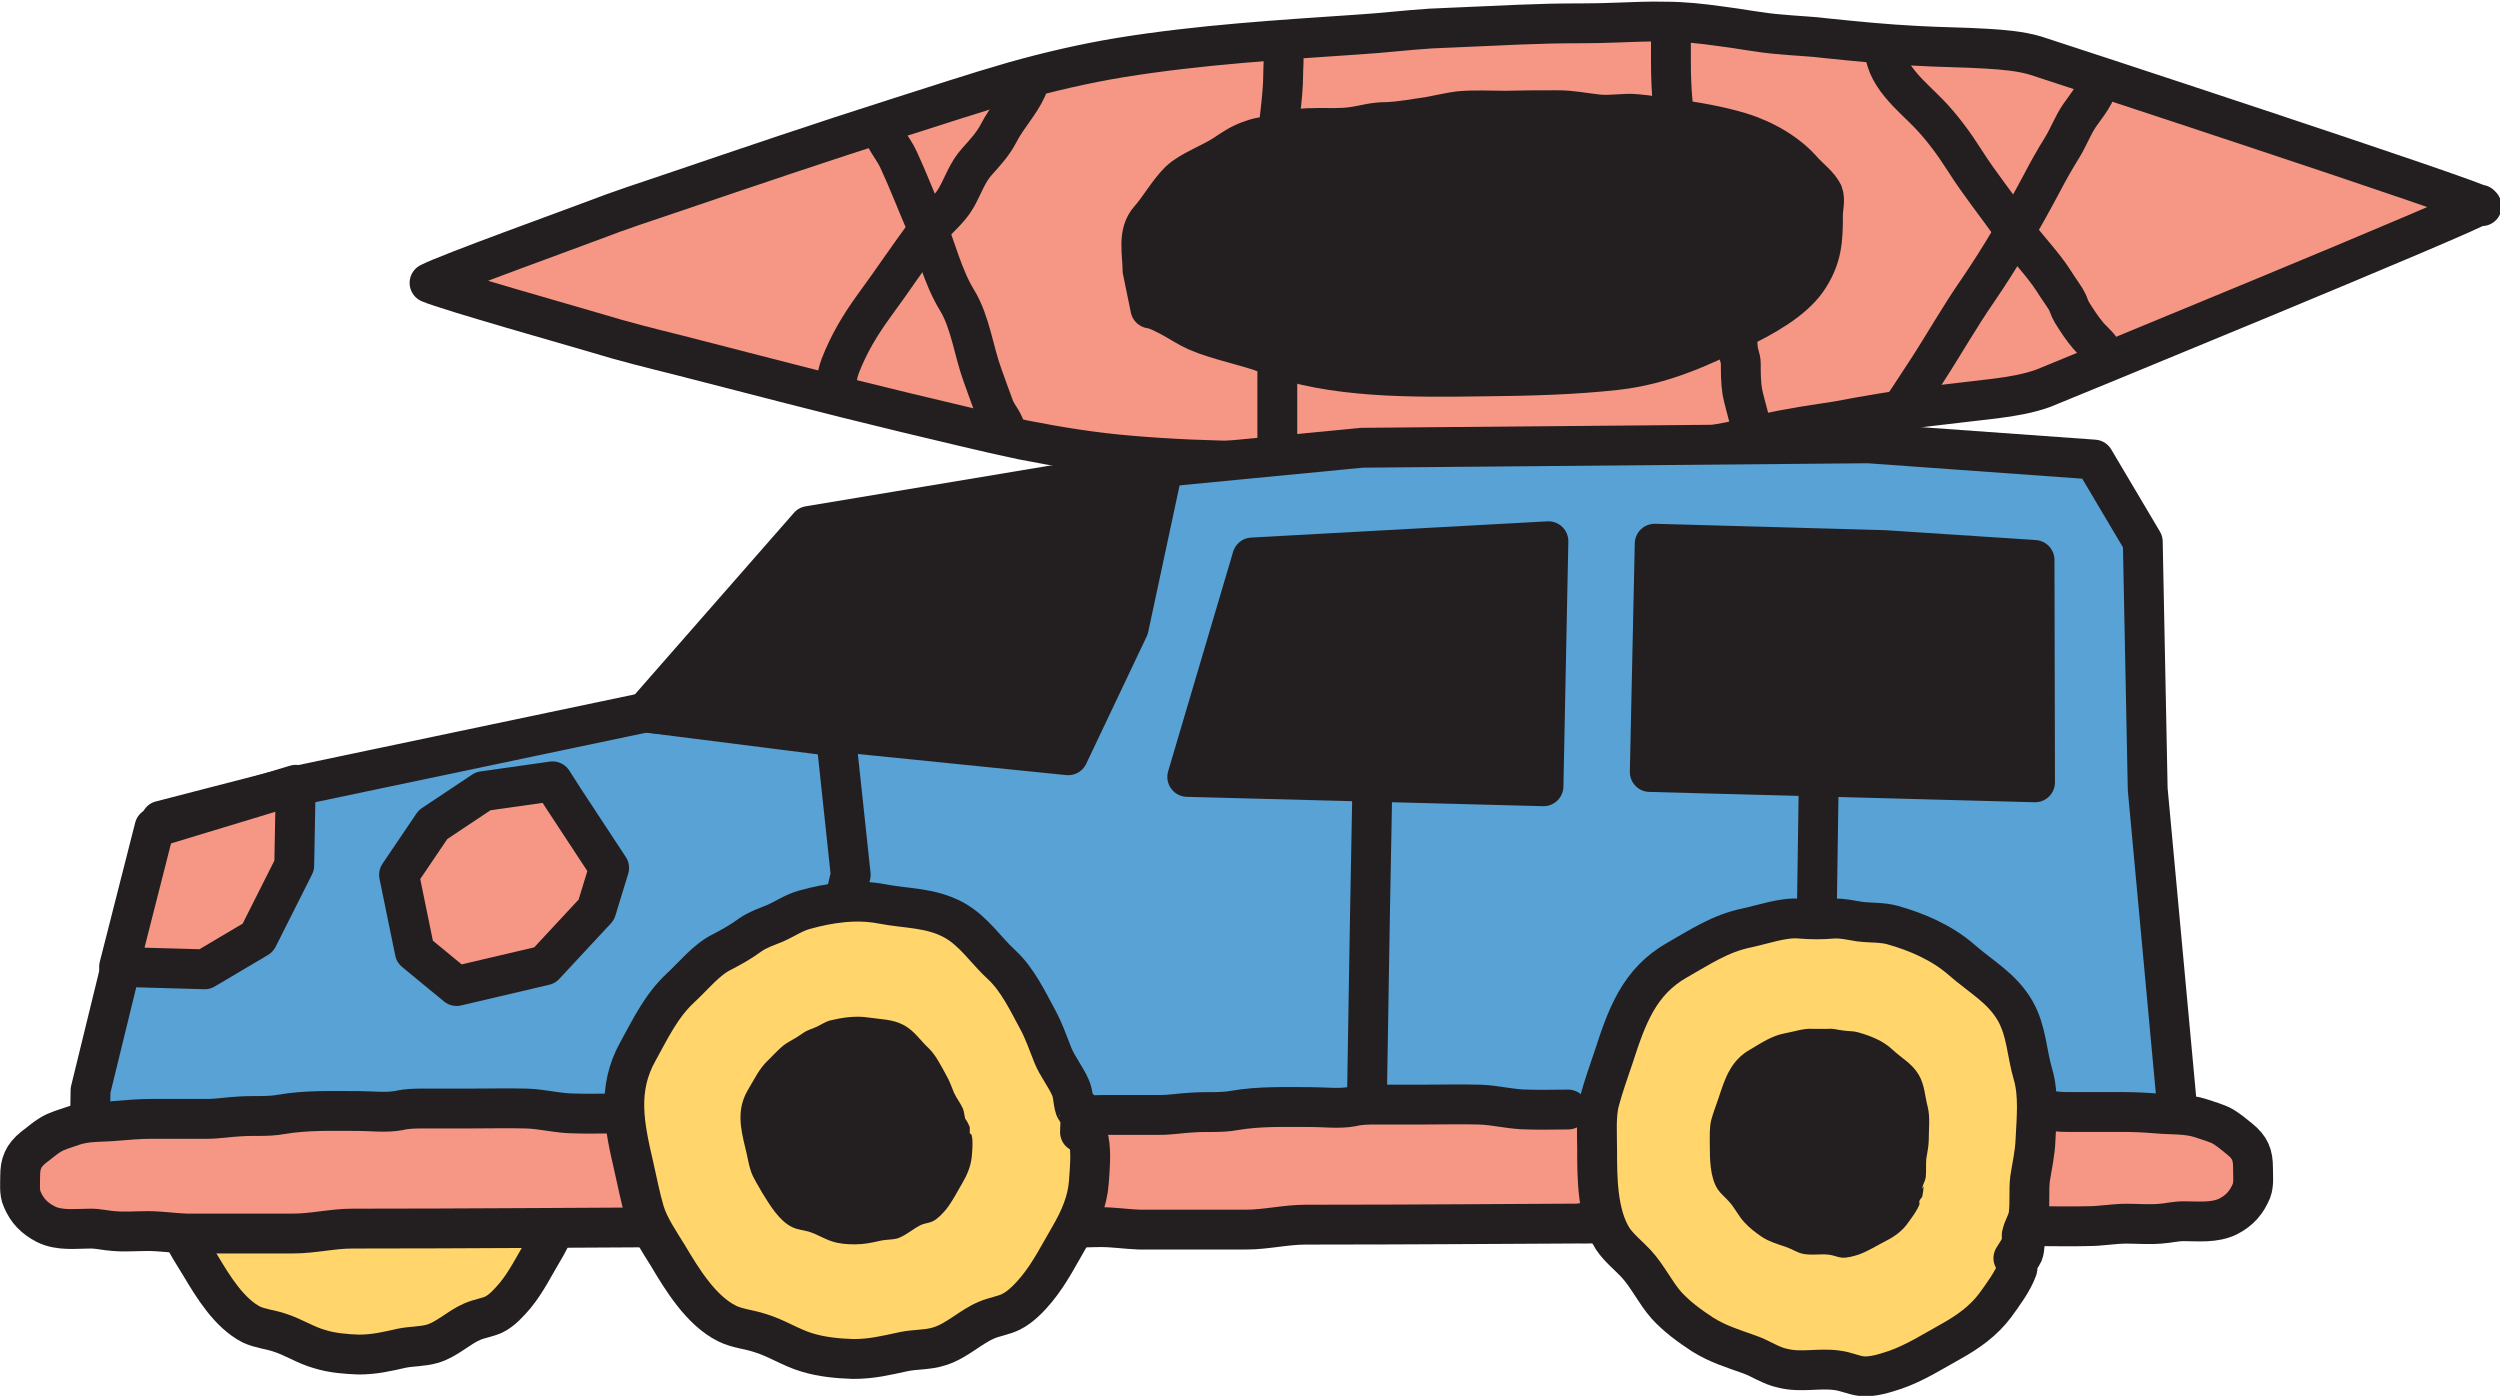 <svg viewBox="0 0 50.81 28.37" xmlns="http://www.w3.org/2000/svg" id="Layer_2"><defs><style>.cls-1{fill:#fac658;}.cls-2{fill:#f69785;}.cls-2,.cls-3,.cls-4,.cls-5,.cls-6,.cls-7{stroke:#231f20;stroke-linecap:round;stroke-linejoin:round;}.cls-2,.cls-3,.cls-5,.cls-6,.cls-7{stroke-width:.81px;}.cls-8,.cls-6{fill:#231f20;}.cls-3{fill:#ffd56c;}.cls-4{stroke-width:.71px;}.cls-4,.cls-5{fill:none;}.cls-7{fill:#58a2d5;}</style></defs><g id="Layer_1-2"><path d="M50.41,4.16c0,.09-8.78,3.69-8.88,3.73-.3.11-.66.17-.98.21-.48.06-.97.11-1.45.17-.59.08-1.18.18-1.76.29-.31.05-.62.09-.93.15-.43.07-.83.18-1.25.27-.36.07-.72.13-1.08.17-.34.03-.68.04-1.02.05-.44.02-.87.06-1.31.08s-.87.03-1.3.05c-.38.01-.76.03-1.14.04-.48,0-.97-.01-1.45,0-1.63.01-3.26.03-4.88-.11-.74-.06-1.48-.18-2.19-.32-.81-.17-1.6-.37-2.41-.56-1.54-.37-3.06-.77-4.58-1.16-.56-.14-1.13-.28-1.68-.45-.4-.12-3.02-.86-3.39-1.02.36-.19,2.94-1.12,3.33-1.27.54-.21,1.1-.39,1.66-.58,1.5-.51,3-1.02,4.51-1.5.79-.25,1.57-.51,2.37-.74.71-.2,1.44-.37,2.17-.49,1.6-.26,3.24-.36,4.86-.47.48-.03.97-.09,1.45-.12.38-.02.76-.03,1.14-.05.43-.02.87-.04,1.3-.05s.87,0,1.31-.02c.34-.01.68-.03,1.02-.02.37,0,.73.04,1.09.09.42.05.84.14,1.26.17.31.03.63.04.94.08.59.06,1.18.12,1.78.15.49.03.98.03,1.46.06.33.02.69.05.99.14.1.03,9.07,2.97,9.07,3.06" class="cls-2"></path><path d="M37.05,3.94c-.05-.15-.3-.34-.42-.48-.29-.33-.74-.61-1.26-.77-.43-.13-.94-.22-1.42-.28-.22-.03-.45-.07-.68-.09-.27-.03-.56.04-.83,0-.29-.03-.48-.08-.79-.08-.35,0-.7,0-1.06.01-.3,0-.64-.02-.94.01-.22.03-.37.07-.59.11-.28.04-.59.1-.87.11-.29,0-.43.06-.71.1-.22.03-.45.02-.68.02-.35,0-.45.02-.75.11-.18.05-.41.06-.6.13-.24.08-.38.18-.56.3-.29.19-.7.33-.92.54-.24.24-.39.53-.61.78-.25.28-.14.69-.14,1.03l.16.78c.12.01.36.14.45.19.15.08.31.19.49.27.46.2,1.01.29,1.47.47,1.27.49,2.92.47,4.36.45.93-.01,1.81-.03,2.71-.13.95-.11,1.67-.46,2.44-.82.55-.26,1.13-.59,1.42-1,.32-.46.33-.84.33-1.33,0-.14.05-.31,0-.44Z" class="cls-6"></path><path d="M17.91,2.57c.05.24.25.45.35.67.19.41.36.85.54,1.27.23.53.35,1.1.65,1.59.27.44.34,1.04.52,1.53.08.22.16.45.24.66.06.16.22.31.23.49" class="cls-5"></path><path d="M17,7.96c0-.22.01-.34.08-.53.18-.46.4-.82.68-1.21.37-.5.71-1.02,1.09-1.52.18-.24.44-.42.59-.69.14-.25.22-.51.42-.73.17-.19.32-.35.44-.58.17-.33.42-.58.57-.91" class="cls-5"></path><path d="M38.31.91c-.06.59.57,1.06.9,1.41.27.28.51.61.72.94.31.49.68.94,1.01,1.42.25.36.57.67.8,1.03.08.13.17.25.25.38.05.08.07.18.12.26.1.16.21.33.33.47.09.11.28.25.31.4" class="cls-5"></path><path d="M38.64,8.33s.36-.54.5-.76c.36-.55.69-1.14,1.06-1.67.47-.69.89-1.41,1.29-2.16.13-.25.27-.5.42-.74.13-.21.22-.46.36-.66.13-.19.36-.45.38-.72l.07-.02" class="cls-5"></path><path d="M25.96,9.78c0-2.22,0-4.45,0-6.67,0-.55.12-1.07.12-1.62,0-.14.02-.3,0-.44-.03-.12-.12-.02-.11-.15" class="cls-5"></path><path d="M33.96.49c0,.26,0,.51,0,.77,0,.57.04,1.15.19,1.7.1.38.22.75.33,1.12.2.69.47,1.35.65,2.04.08.32.17.62.19.95,0,.11.06.2.06.32,0,.19,0,.37.03.57.07.35.21.69.21,1.06,0,.14,0,.18.06.29" class="cls-5"></path><path d="M11.23,23.62c0-.1.01-.2,0-.29,0,0-.08-.14-.08-.13-.04-.13-.03-.24-.09-.37-.08-.19-.22-.36-.3-.55-.09-.21-.15-.85-.26-1.05-.17-.31-.35-.69-.61-.94-.29-.27-.48-.59-.83-.78-.41-.22-.81-.2-1.25-.28s-.91-.02-1.34.1c-.19.05-.34.17-.52.24-.15.06-.28.1-.42.19-.17.12-.31.21-.49.3-.26.13-.49.42-.71.61-.34.32-.53,1.13-.75,1.53-.38.67-.24,1.3-.08,1.99.06.26.11.54.18.79s.27.53.4.75c.25.42.58.96,1.03,1.19.17.08.38.1.56.16.29.09.54.26.83.34.26.08.53.1.79.11.32,0,.57-.06.88-.13.2-.04.41-.03.62-.09.3-.09.53-.33.81-.45.14-.06.29-.08.43-.14.17-.08.32-.25.44-.39.23-.28.39-.61.57-.91s.31-.6.34-.94c.02-.23.04-.51,0-.74,0-.05-.05-.05-.06-.09-.01-.06.01-.13,0-.19s-.12-.28-.15-.31" class="cls-1"></path><path d="M11.23,23.62c0-.1.01-.2,0-.29,0,0-.08-.14-.08-.13-.04-.13-.03-.24-.09-.37-.08-.19-.22-.36-.3-.55-.09-.21-.15-.85-.26-1.05-.17-.31-.35-.69-.61-.94-.29-.27-.48-.59-.83-.78-.41-.22-.81-.2-1.25-.28s-.91-.02-1.34.1c-.19.05-.34.17-.52.24-.15.06-.28.1-.42.19-.17.12-.31.21-.49.3-.26.13-.49.42-.71.61-.34.32-.53,1.13-.75,1.53-.38.67-.24,1.3-.08,1.99.06.26.11.54.18.79s.27.53.4.75c.25.42.58.96,1.03,1.19.17.08.38.1.56.16.29.09.54.26.83.34.26.08.53.1.79.11.32,0,.57-.06.88-.13.2-.04.41-.03.62-.09.3-.09.53-.33.81-.45.14-.06.29-.08.43-.14.17-.08.32-.25.44-.39.23-.28.39-.61.57-.91s.31-.6.34-.94c.02-.23.04-.51,0-.74,0-.05-.05-.05-.06-.09-.01-.06.01-.13,0-.19s-.12-.28-.15-.31" class="cls-3"></path><path d="M11.23,23.62c0-.1.01-.2,0-.29,0,0-.08-.14-.08-.13-.04-.13-.03-.24-.09-.37-.08-.19-.22-.36-.3-.55-.09-.21-.15-.85-.26-1.05-.17-.31-.35-.69-.61-.94-.29-.27-.48-.59-.83-.78-.41-.22-.81-.2-1.25-.28s-.91-.02-1.34.1c-.19.05-.34.17-.52.24-.15.06-.28.1-.42.19-.17.12-.31.21-.49.3-.26.13-.49.42-.71.61-.34.32-.53,1.13-.75,1.53-.38.67-.24,1.3-.08,1.99.06.26.11.54.18.79s.27.53.4.75c.25.42.58.96,1.03,1.19.17.08.38.1.56.16.29.09.54.26.83.34.26.08.53.1.79.11.32,0,.57-.06.88-.13.2-.04.41-.03.62-.09.3-.09.53-.33.81-.45.14-.06.29-.08.43-.14.17-.08.32-.25.44-.39.23-.28.39-.61.57-.91s.31-.6.34-.94c.02-.23.04-.51,0-.74,0-.05-.05-.05-.06-.09-.01-.06.01-.13,0-.19s-.12-.28-.15-.31" class="cls-4"></path><polygon points="3.27 16.68 5.98 15.98 13.12 14.48 16.99 14.97 20.25 10.49 23.64 9.49 27.68 9.1 37.97 9.01 42.56 9.34 43.55 11.01 43.65 16.04 44.24 22.42 43.96 24.22 41.92 24.74 32.79 24.42 28.08 24.88 19.22 24.58 1.8 24.64 1.84 22.16 2.61 19.01 3.27 16.68" class="cls-7"></polygon><polyline points="16.47 24.61 16.33 21.8 17.29 17.78 16.99 14.97" class="cls-5"></polyline><polyline points="27.74 24.87 27.84 18.77 27.9 15.53" class="cls-5"></polyline><polyline points="36.96 16.16 36.91 19.61 37.16 24.57" class="cls-5"></polyline><polygon points="3.09 19.67 4.16 19.7 5.24 19.06 5.98 17.59 6 16.5 6.01 15.95 3.14 16.82 2.42 19.65 3.09 19.67" class="cls-2"></polygon><polygon points="12.12 18.49 12.38 17.64 11.46 16.24 11.23 15.88 9.82 16.08 8.8 16.76 8.11 17.78 8.43 19.34 9.28 20.04 11.07 19.62 12.12 18.49" class="cls-2"></polygon><polyline points="13.12 14.48 21.71 15.35 22.94 12.76 23.64 9.49 16.44 10.69 13.12 14.48" class="cls-6"></polyline><polygon points="24.13 15.79 25.45 11.33 31.47 11 31.37 15.98 24.13 15.79" class="cls-6"></polygon><polygon points="33.53 15.69 33.63 11.05 38.3 11.18 41.35 11.38 41.36 15.9 33.53 15.69" class="cls-6"></polygon><path d="M12.5,22.63c-.27,0-.55.01-.82,0-.33,0-.65-.09-.98-.1-.39-.01-.79,0-1.18,0-.3,0-.61,0-.91,0-.17,0-.33,0-.5.04-.26.05-.57.01-.83.01-.53,0-1.05-.02-1.57.07-.28.05-.55.02-.83.04-.23.01-.45.05-.68.05-.37,0-.75,0-1.12,0-.24,0-.47.02-.71.04-.3.03-.61,0-.91.11-.14.05-.3.09-.43.17-.12.07-.24.18-.35.26-.21.17-.27.33-.27.58,0,.16-.02.34.04.47.1.24.25.39.48.51.28.14.61.09.91.09.17,0,.31.04.47.05.23.02.47,0,.69,0,.26,0,.52.04.78.05.36,0,.73,0,1.09,0s.73,0,1.09,0c.4,0,.8-.1,1.2-.1,2.3,0,4.61-.02,6.91-.03" class="cls-2"></path><path d="M31.87,22.55c-.27,0-.55.01-.82,0-.33,0-.65-.09-.98-.1-.39-.01-.79,0-1.18,0-.3,0-.61,0-.91,0-.17,0-.33,0-.5.04-.26.05-.57.01-.83.01-.53,0-1.05-.02-1.57.07-.28.05-.55.02-.83.04-.23.01-.45.05-.68.05-.37,0-.75,0-1.12,0-.24,0-.47.02-.71.04-.3.03-.61,0-.91.11-.14.05-.3.09-.43.17-.12.07-.24.18-.35.26-.21.17-.27.33-.27.58,0,.16-.02.34.04.47.1.24.25.39.48.51.28.14.61.09.91.09.17,0,.31.04.47.05.23.02.47,0,.69,0,.26,0,.52.04.78.05.36,0,.73,0,1.09,0s.73,0,1.09,0c.4,0,.8-.1,1.2-.1,2.3,0,4.61-.02,6.91-.03" class="cls-2"></path><path d="M33.69,22.54c.27,0,.55,0,.82,0,.33,0,.65-.09.98-.1.39-.01.79,0,1.18,0,.3,0,.61,0,.91,0,.17,0,.33,0,.5.03.26.05.57,0,.83,0,.53,0,1.05-.03,1.57.05.28.04.55.02.84.03.23,0,.45.05.68.05.37,0,.75,0,1.12,0,.24,0,.47.01.71.03.3.03.61,0,.91.1.14.05.3.09.43.16.12.07.24.17.35.26.21.17.27.32.27.58,0,.16.02.34-.03.47-.1.24-.24.4-.47.52-.28.14-.61.1-.91.1-.17,0-.31.04-.47.05-.23.02-.47,0-.69,0-.26,0-.52.05-.78.05-.36.01-.73,0-1.09,0s-.73.01-1.09,0c-.4,0-.8-.1-1.2-.09-2.3.03-4.61.02-6.91.03" class="cls-2"></path><path d="M21.95,23.01c0-.12.02-.23-.01-.34,0-.01-.1-.16-.09-.15-.05-.15-.03-.28-.1-.43-.1-.22-.26-.42-.35-.64-.1-.25-.18-.49-.31-.73-.2-.37-.41-.81-.72-1.1-.34-.31-.57-.69-.98-.92-.48-.26-.95-.23-1.47-.33s-1.07-.02-1.57.12c-.22.06-.4.19-.61.28-.17.07-.33.12-.49.23-.19.14-.37.24-.58.35-.31.15-.58.49-.83.72-.4.37-.61.82-.87,1.29-.44.78-.28,1.52-.09,2.34.07.3.13.63.22.93s.31.62.47.88c.29.49.68,1.13,1.21,1.39.2.1.45.12.66.19.34.1.63.3.97.4.3.09.62.12.93.13.38,0,.66-.07,1.03-.15.24-.05.49-.03.73-.11.35-.11.62-.39.95-.53.16-.07.34-.09.5-.17.2-.1.38-.29.52-.46.27-.33.46-.71.67-1.07s.36-.71.39-1.1c.02-.27.05-.6,0-.86,0-.05-.06-.06-.07-.11-.02-.08.02-.15,0-.23s-.14-.33-.18-.37" class="cls-3"></path><path d="M19.67,22.99c0-.06,0-.11,0-.17,0,0-.05-.08-.05-.07-.02-.07-.02-.14-.05-.22-.05-.11-.13-.21-.18-.32-.05-.12-.09-.24-.16-.36-.1-.18-.21-.41-.36-.55-.17-.16-.28-.34-.49-.46-.24-.13-.47-.12-.73-.16s-.53,0-.78.06c-.11.03-.2.1-.3.14-.09.04-.17.06-.24.11-.1.07-.18.12-.29.18-.15.08-.29.24-.41.36-.2.18-.3.41-.44.64-.22.39-.14.76-.04,1.17.04.15.06.31.11.46s.16.31.23.44c.15.24.34.57.61.7.1.05.22.06.33.09.17.05.32.15.48.2.15.05.31.06.46.06.19,0,.33-.03.51-.07.12-.03.24-.02.36-.05.17-.06.31-.19.47-.27.08-.04.17-.04.25-.08.1-.05.19-.15.26-.23.13-.16.23-.36.33-.53s.18-.35.2-.55c.01-.13.03-.3,0-.43,0-.03-.03-.03-.04-.05,0-.04,0-.08,0-.11s-.07-.16-.09-.18" class="cls-8"></path><path d="M40.92,25.57c.06-.1.13-.19.17-.3,0-.01,0-.19,0-.17.03-.15.12-.26.14-.42.03-.24,0-.49.03-.73.04-.26.1-.51.11-.79.02-.42.07-.91-.05-1.32-.13-.44-.13-.88-.36-1.29-.27-.47-.69-.69-1.09-1.04s-.91-.57-1.41-.71c-.22-.06-.44-.04-.67-.07-.19-.03-.34-.07-.53-.06-.24.02-.44.02-.68,0-.34-.03-.75.12-1.08.19-.54.11-.95.39-1.41.65-.78.44-1.03,1.16-1.29,1.96-.1.29-.21.61-.29.9s-.05.69-.05.99c0,.57,0,1.32.32,1.82.12.18.32.34.47.5.24.26.39.59.62.85.21.23.47.42.73.59.32.2.6.28.96.41.23.08.43.23.68.28.36.09.73-.01,1.09.04.18.02.34.1.51.12.22.02.47-.06.68-.13.4-.14.76-.37,1.12-.57s.67-.42.91-.74c.16-.22.36-.49.45-.74.02-.05-.03-.08,0-.13.03-.07.09-.12.12-.19s.05-.35.03-.41" class="cls-3"></path><path d="M38.99,24.37c.03-.05.07-.09.08-.15,0,0,0-.09,0-.09.02-.08.06-.13.07-.21.01-.12,0-.25.01-.37.02-.13.05-.26.05-.39,0-.21.03-.45-.02-.66-.06-.22-.06-.44-.18-.65-.14-.24-.35-.34-.54-.52s-.45-.28-.7-.35c-.11-.03-.22-.02-.33-.04-.09-.01-.17-.04-.27-.03-.12,0-.22,0-.34,0-.17-.01-.37.06-.54.09-.27.05-.47.19-.71.33-.39.22-.51.58-.64.98-.05.15-.11.3-.15.45s-.03.35-.03.5c0,.28,0,.66.16.91.06.09.16.17.23.25.12.13.19.29.31.42.11.12.23.21.36.3.16.1.3.14.48.2.12.04.22.11.34.14.18.04.36,0,.54.02.09.01.17.05.26.06.11.01.24-.03.34-.06.2-.07.38-.19.56-.28s.34-.21.45-.37c.08-.11.18-.24.23-.37.01-.02-.01-.04,0-.07.01-.04.05-.06.06-.1s.03-.18.02-.2" class="cls-8"></path></g></svg>